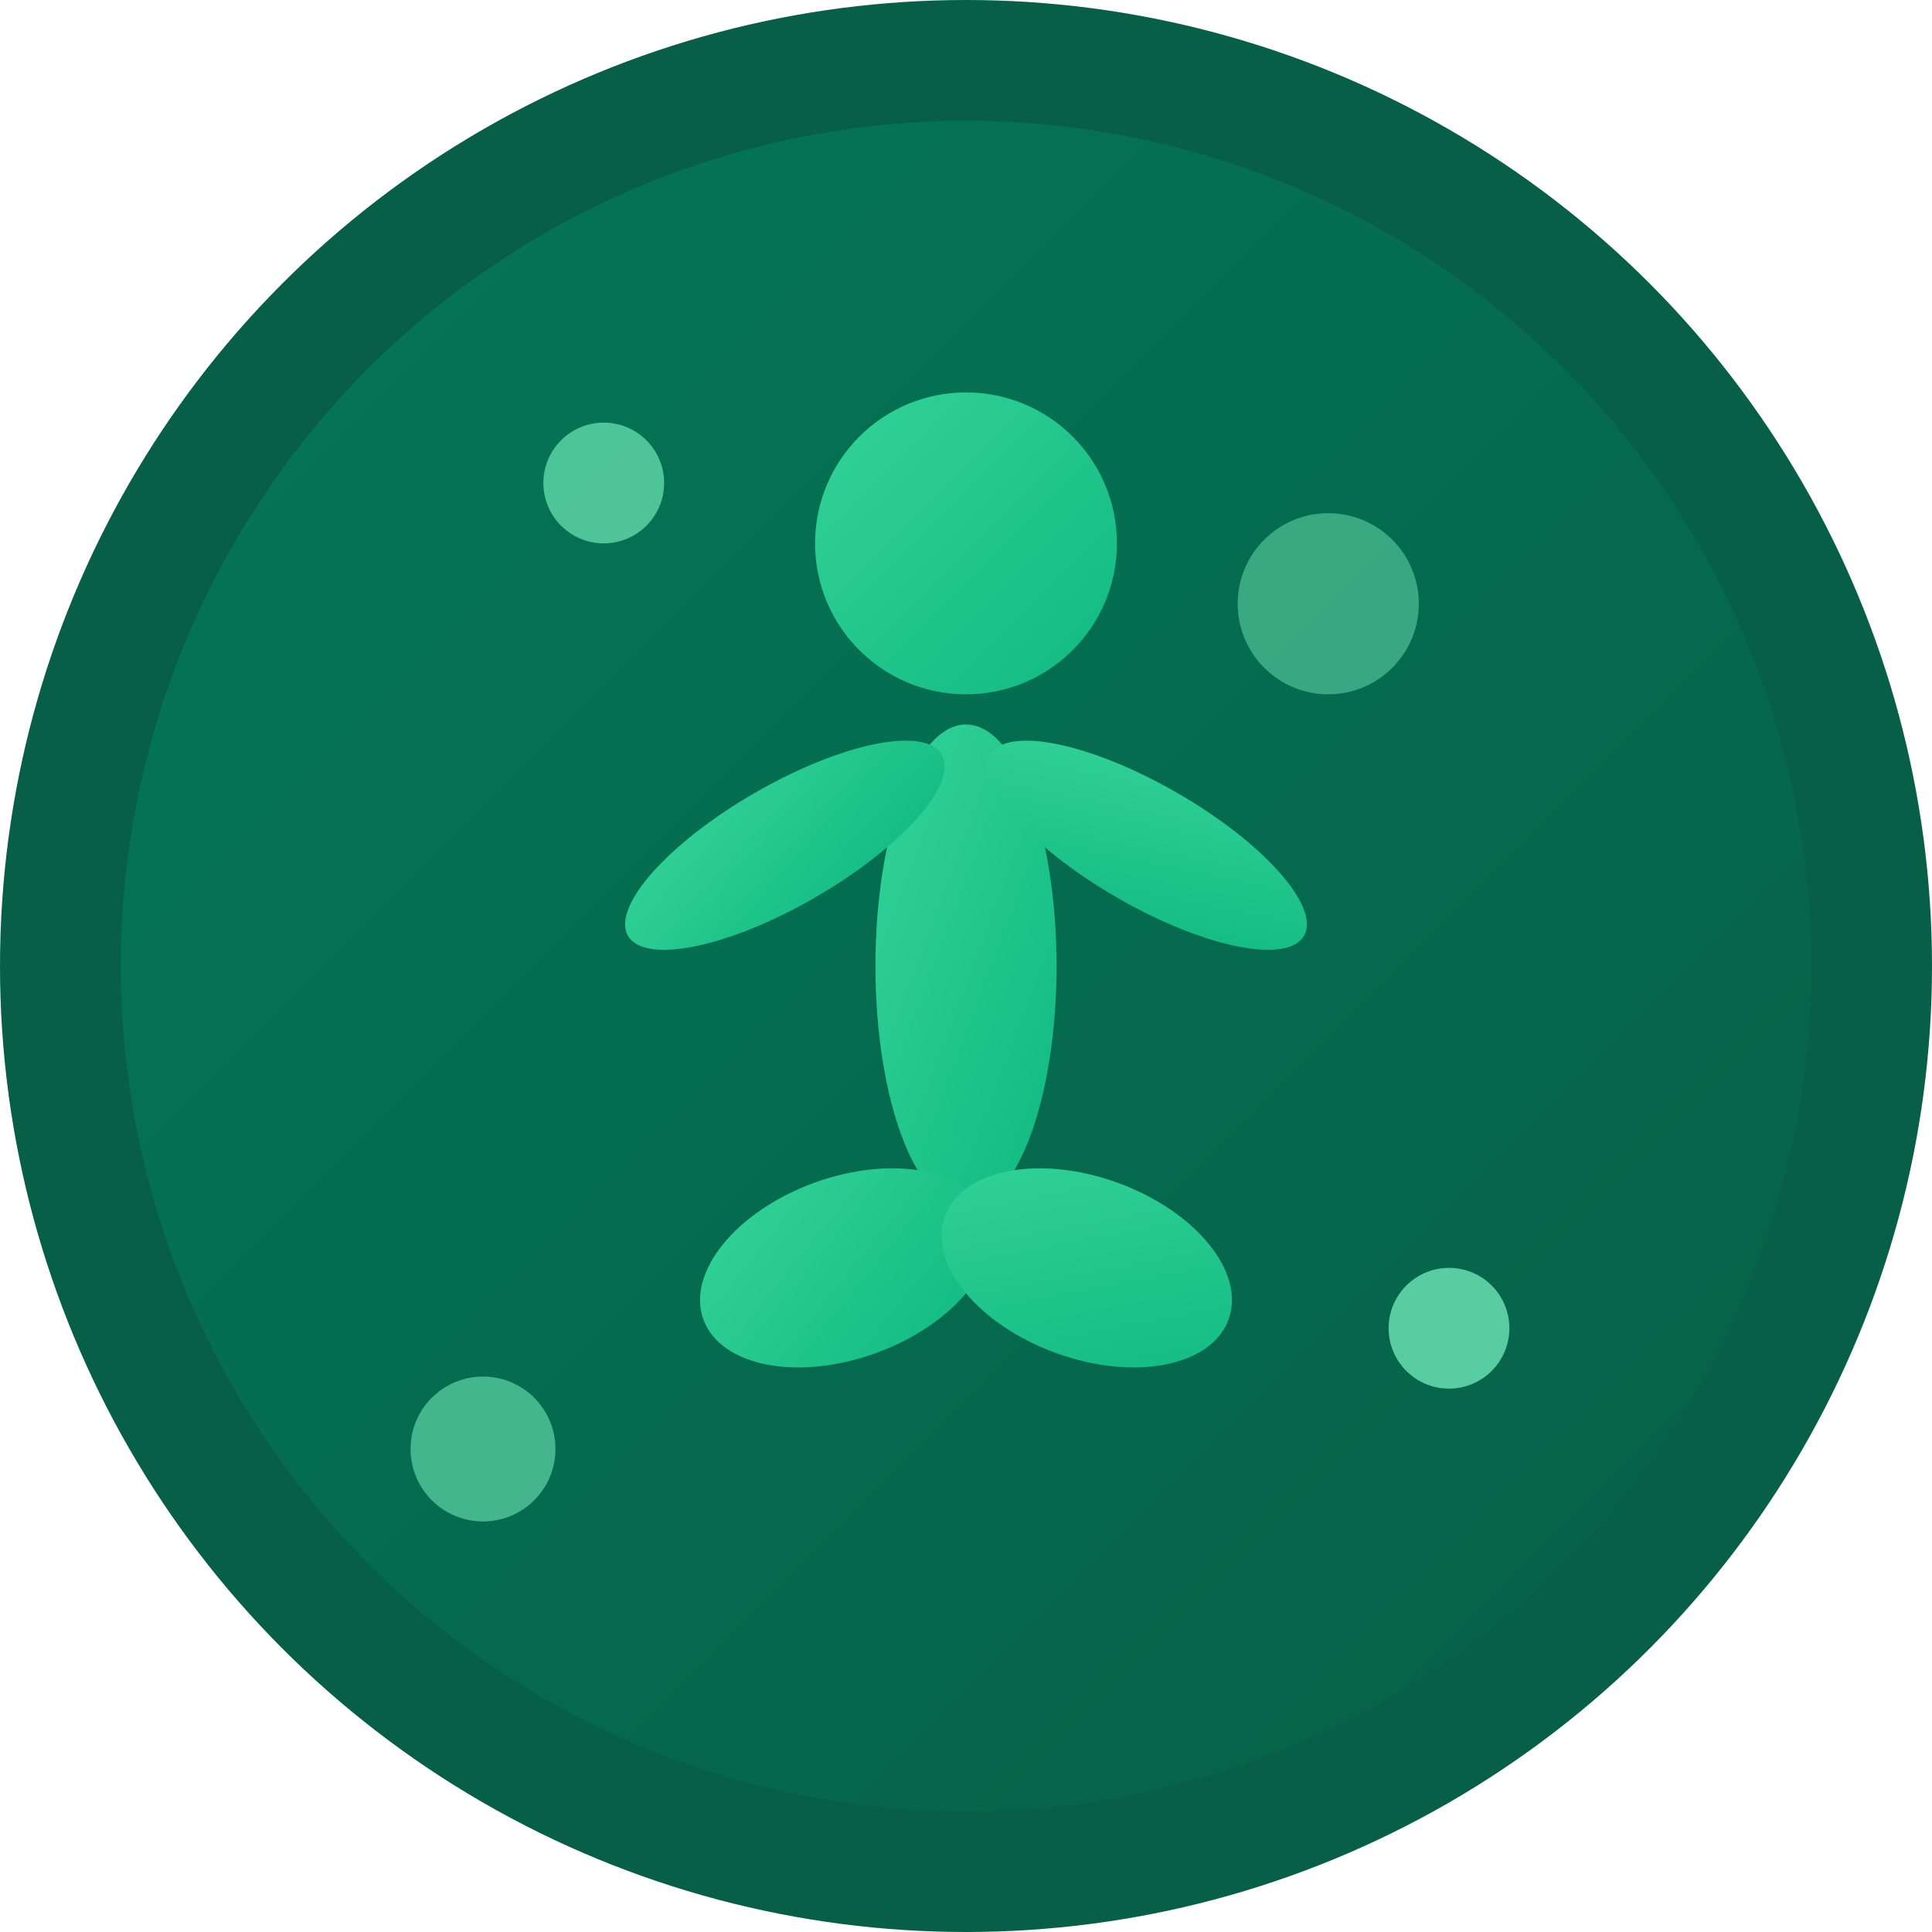 <svg xmlns="http://www.w3.org/2000/svg" viewBox="0 0 32 32" width="32" height="32">
  <defs>
    <linearGradient id="bgGradient" x1="0%" y1="0%" x2="100%" y2="100%">
      <stop offset="0%" style="stop-color:#047857;stop-opacity:1" />
      <stop offset="100%" style="stop-color:#065f46;stop-opacity:1" />
    </linearGradient>
    <linearGradient id="symbolGradient" x1="0%" y1="0%" x2="100%" y2="100%">
      <stop offset="0%" style="stop-color:#34d399;stop-opacity:1" />
      <stop offset="100%" style="stop-color:#10b981;stop-opacity:1" />
    </linearGradient>
  </defs>
  
  <!-- Background circle -->
  <circle cx="16" cy="16" r="15" fill="url(#bgGradient)" stroke="#065f46" stroke-width="2"/>
  
  <!-- Yoga pose figure -->
  <g fill="url(#symbolGradient)">
    <!-- Head -->
    <circle cx="16" cy="9" r="2.5"/>
    
    <!-- Body -->
    <ellipse cx="16" cy="16" rx="1.5" ry="4"/>
    
    <!-- Arms in meditation pose -->
    <ellipse cx="13" cy="14" rx="3" ry="1" transform="rotate(-30 13 14)"/>
    <ellipse cx="19" cy="14" rx="3" ry="1" transform="rotate(30 19 14)"/>
    
    <!-- Legs in lotus position -->
    <ellipse cx="14" cy="21" rx="2.5" ry="1.5" transform="rotate(-20 14 21)"/>
    <ellipse cx="18" cy="21" rx="2.5" ry="1.5" transform="rotate(20 18 21)"/>
  </g>
  
  <!-- Harmony circles (representing flow) -->
  <circle cx="10" cy="8" r="1" fill="#6ee7b7" opacity="0.7"/>
  <circle cx="22" cy="10" r="1.5" fill="#6ee7b7" opacity="0.5"/>
  <circle cx="8" cy="24" r="1.2" fill="#6ee7b7" opacity="0.6"/>
  <circle cx="24" cy="22" r="1" fill="#6ee7b7" opacity="0.8"/>
</svg>